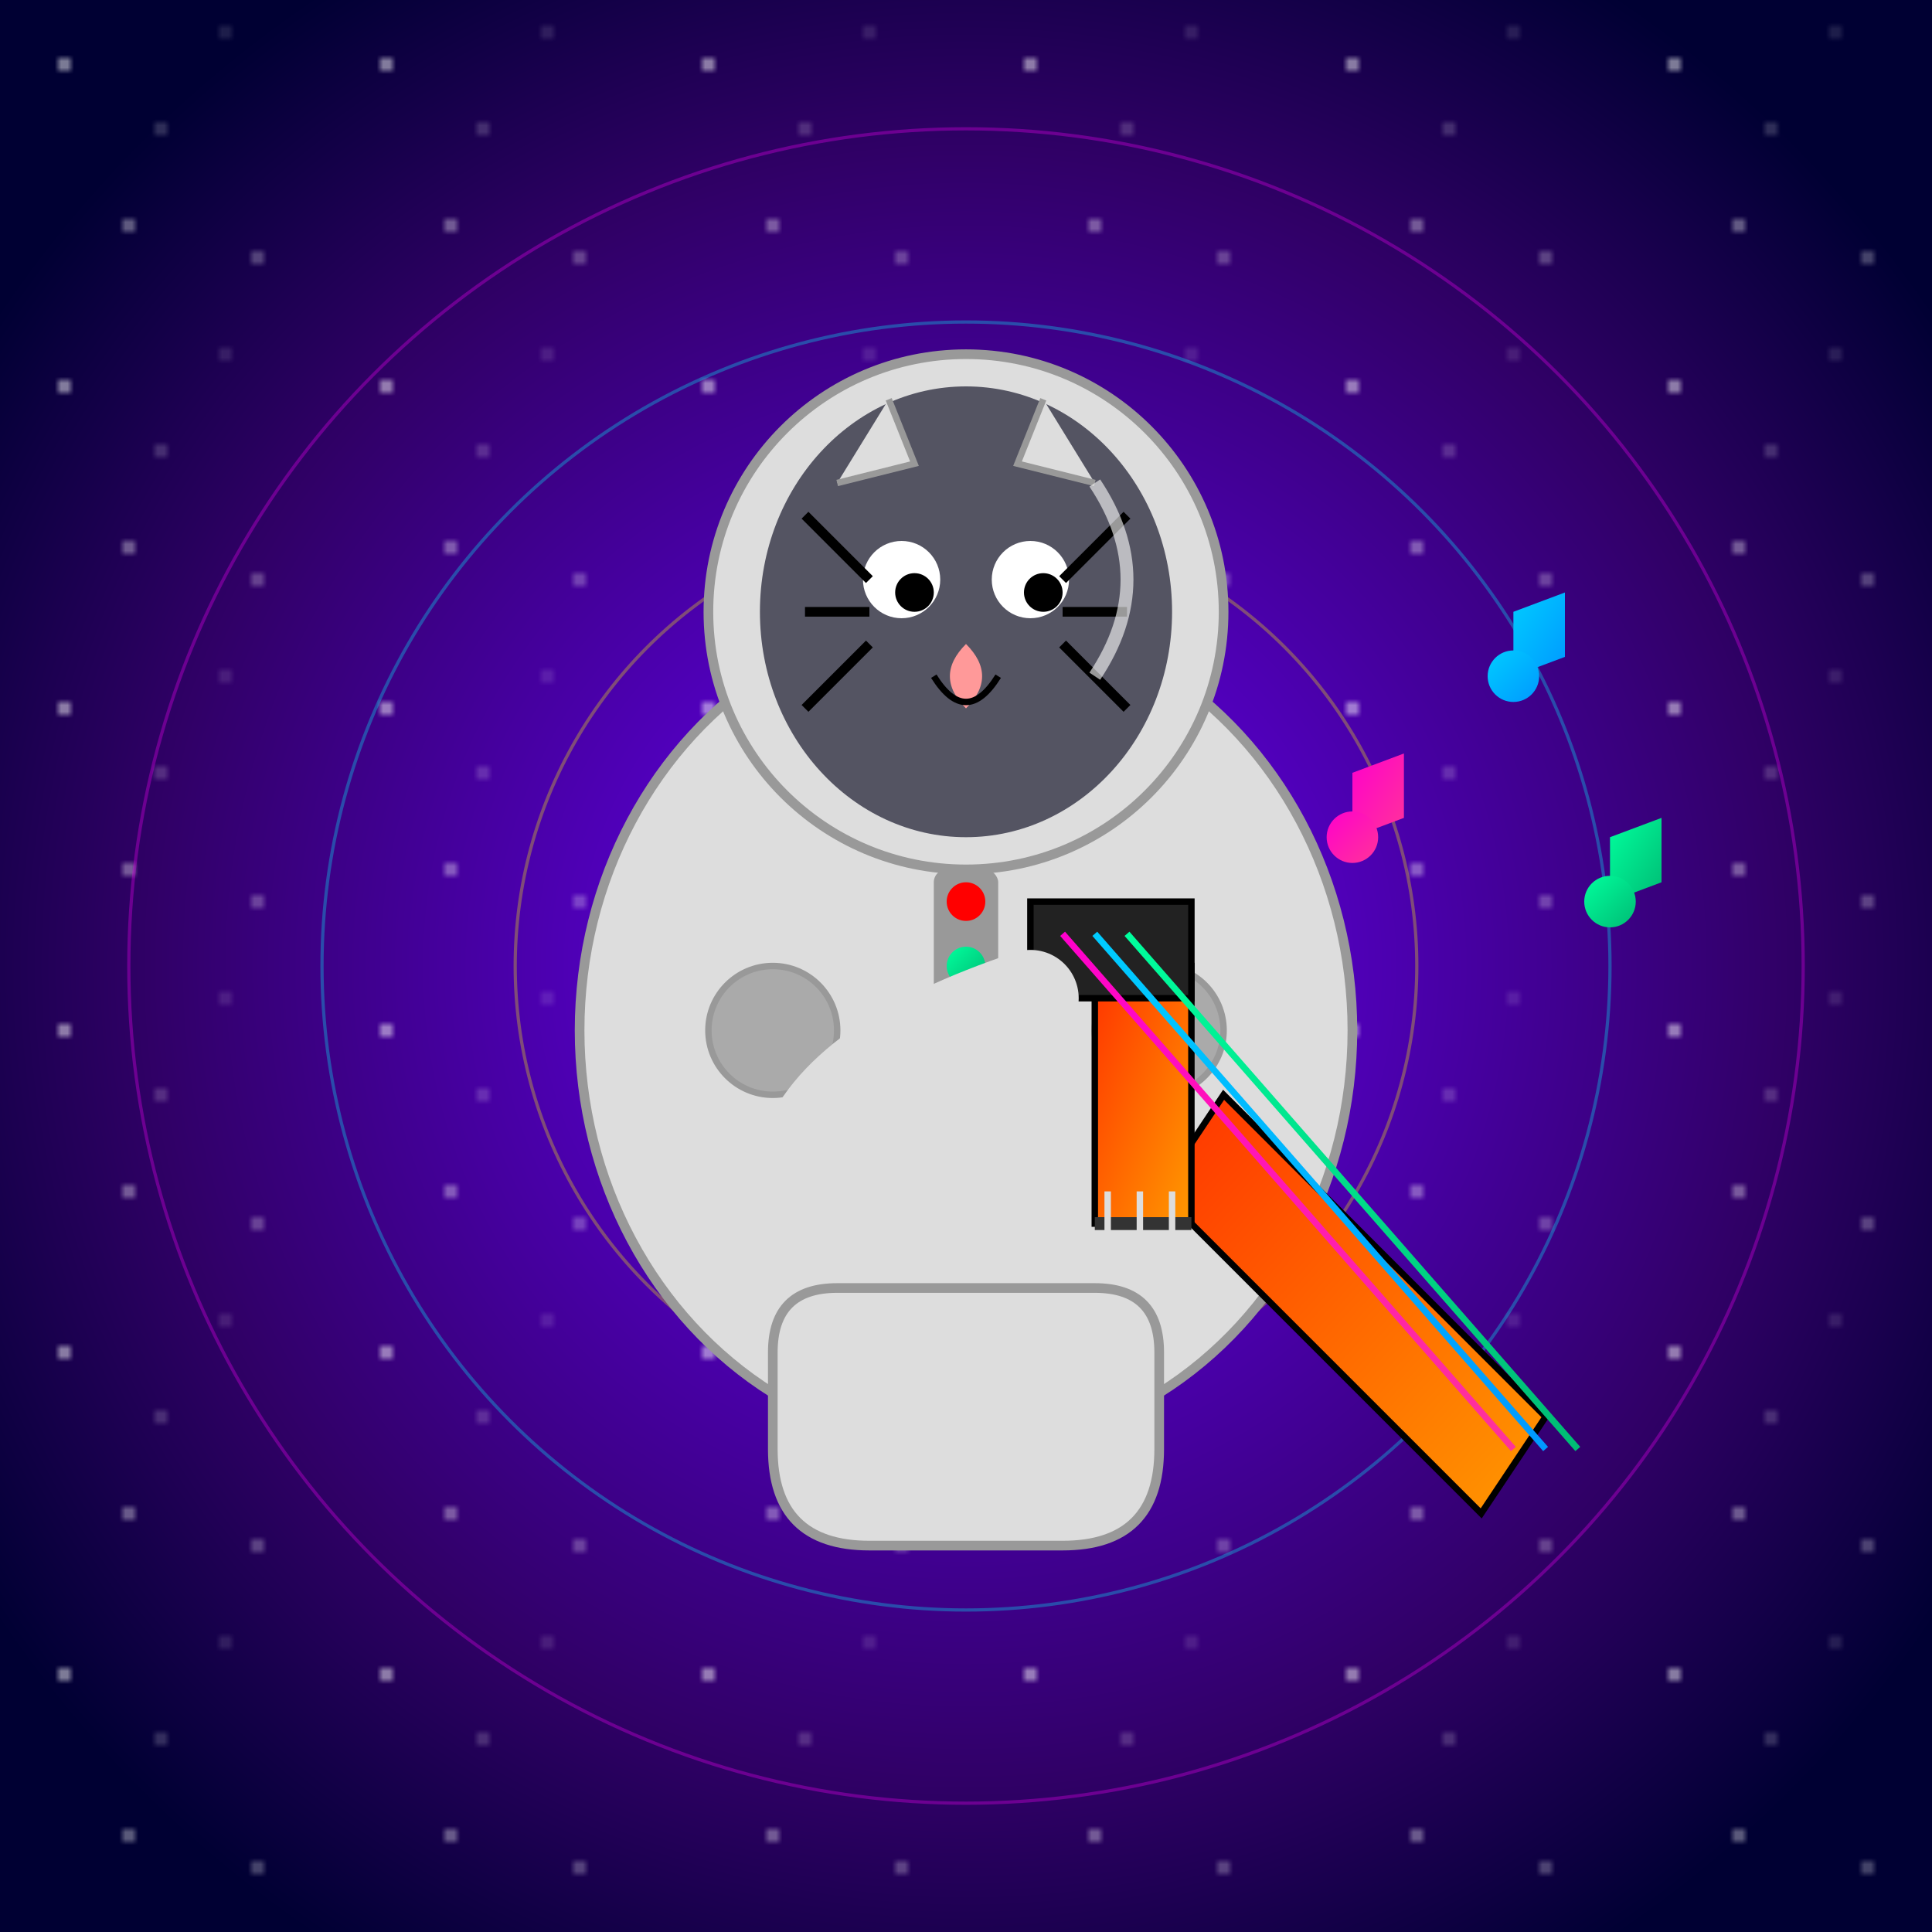 <svg viewBox="0 0 300 300" xmlns="http://www.w3.org/2000/svg">
  <defs>
    <radialGradient id="spaceGradient" cx="50%" cy="50%" r="60%" fx="50%" fy="50%">
      <stop offset="0%" stop-color="#6a00ff" />
      <stop offset="70%" stop-color="#300066" />
      <stop offset="100%" stop-color="#000033" />
    </radialGradient>
    
    <linearGradient id="neonGreen" x1="0%" y1="0%" x2="100%" y2="100%">
      <stop offset="0%" stop-color="#00ff9d" />
      <stop offset="100%" stop-color="#00bb74" />
    </linearGradient>
    
    <linearGradient id="neonPink" x1="0%" y1="0%" x2="100%" y2="100%">
      <stop offset="0%" stop-color="#ff00cc" />
      <stop offset="100%" stop-color="#ff3399" />
    </linearGradient>
    
    <linearGradient id="neonBlue" x1="0%" y1="0%" x2="100%" y2="100%">
      <stop offset="0%" stop-color="#00ccff" />
      <stop offset="100%" stop-color="#0099ff" />
    </linearGradient>
    
    <linearGradient id="guitarGradient" x1="0%" y1="0%" x2="100%" y2="100%">
      <stop offset="0%" stop-color="#ff3300" />
      <stop offset="100%" stop-color="#ff9900" />
    </linearGradient>
    
    <filter id="glow" x="-20%" y="-20%" width="140%" height="140%">
      <feGaussianBlur stdDeviation="3" result="blur" />
      <feComposite in="SourceGraphic" in2="blur" operator="over" />
    </filter>
    
    <pattern id="stars" x="0" y="0" width="50" height="50" patternUnits="userSpaceOnUse">
      <circle cx="10" cy="10" r="0.8" fill="white" />
      <circle cx="25" cy="20" r="0.5" fill="white" />
      <circle cx="40" cy="40" r="0.6" fill="white" />
      <circle cx="20" cy="35" r="0.7" fill="white" />
      <circle cx="35" cy="5" r="0.4" fill="white" />
    </pattern>
  </defs>
  
  <!-- Background -->
  <rect width="300" height="300" fill="url(#spaceGradient)" />
  <rect width="300" height="300" fill="url(#stars)" />
  
  <!-- Circular grid lines - 80s retro feel -->
  <circle cx="150" cy="150" r="130" fill="none" stroke="#ff00ff" stroke-width="0.5" opacity="0.3" />
  <circle cx="150" cy="150" r="100" fill="none" stroke="#00ffff" stroke-width="0.5" opacity="0.3" />
  <circle cx="150" cy="150" r="70" fill="none" stroke="#ffff00" stroke-width="0.5" opacity="0.3" />
  
  <!-- Spacesuit body -->
  <ellipse cx="150" cy="160" rx="60" ry="65" fill="#dddddd" stroke="#999999" stroke-width="1.5" />
  
  <!-- Helmet -->
  <circle cx="150" cy="95" r="40" fill="#dddddd" stroke="#999999" stroke-width="1.5" />
  <ellipse cx="150" cy="95" rx="32" ry="35" fill="#333344" opacity="0.8" />
  
  <!-- Cat face inside helmet -->
  <circle cx="140" cy="90" r="6" fill="white" /> <!-- Left eye -->
  <circle cx="160" cy="90" r="6" fill="white" /> <!-- Right eye -->
  <circle cx="142" cy="92" r="3" fill="black" /> <!-- Left pupil -->
  <circle cx="162" cy="92" r="3" fill="black" /> <!-- Right pupil -->
  <path d="M150 100 Q145 105 150 110 Q155 105 150 100" fill="#ff9999" /> <!-- Nose -->
  <path d="M145 105 Q150 113 155 105" fill="none" stroke="black" stroke-width="1" /> <!-- Mouth -->
  <path d="M125 80 L135 90" stroke="black" stroke-width="1.5" /> <!-- Whisker -->
  <path d="M125 95 L135 95" stroke="black" stroke-width="1.5" /> <!-- Whisker -->
  <path d="M125 110 L135 100" stroke="black" stroke-width="1.5" /> <!-- Whisker -->
  <path d="M175 80 L165 90" stroke="black" stroke-width="1.5" /> <!-- Whisker -->
  <path d="M175 95 L165 95" stroke="black" stroke-width="1.5" /> <!-- Whisker -->
  <path d="M175 110 L165 100" stroke="black" stroke-width="1.5" /> <!-- Whisker -->
  <path d="M130 75 L142 72 L138 62" fill="#dddddd" stroke="#999999" /> <!-- Cat ear -->
  <path d="M170 75 L158 72 L162 62" fill="#dddddd" stroke="#999999" /> <!-- Cat ear -->
  
  <!-- Helmet visor reflection -->
  <path d="M170 75 Q180 90 170 105" stroke="white" stroke-width="2" opacity="0.6" fill="none" />
  
  <!-- Spacesuit details -->
  <rect x="145" y="135" width="10" height="20" fill="#999999" rx="2" ry="2" />
  <circle cx="150" cy="140" r="3" fill="red" />
  <circle cx="150" cy="150" r="3" fill="url(#neonGreen)" />
  <circle cx="120" cy="160" r="10" fill="#aaaaaa" stroke="#999999" />
  <circle cx="180" cy="160" r="10" fill="#aaaaaa" stroke="#999999" />
  
  <!-- Electric Guitar -->
  <path d="M190 170 L240 220 L230 235 L180 185 Z" fill="url(#guitarGradient)" stroke="#000000" stroke-width="1" />
  <rect x="170" y="150" width="15" height="40" fill="url(#guitarGradient)" stroke="#000000" stroke-width="1" />
  <rect x="160" y="140" width="25" height="15" fill="#222222" stroke="#000000" stroke-width="1" />
  <line x1="170" y1="190" x2="185" y2="190" stroke="#333333" stroke-width="2" />
  <line x1="172" y1="185" x2="172" y2="195" stroke="#dddddd" stroke-width="1" />
  <line x1="177" y1="185" x2="177" y2="195" stroke="#dddddd" stroke-width="1" />
  <line x1="182" y1="185" x2="182" y2="195" stroke="#dddddd" stroke-width="1" />
  
  <!-- Guitar strings with neon glow -->
  <line x1="165" y1="145" x2="235" y2="225" stroke="url(#neonPink)" stroke-width="1" filter="url(#glow)" />
  <line x1="170" y1="145" x2="240" y2="225" stroke="url(#neonBlue)" stroke-width="1" filter="url(#glow)" />
  <line x1="175" y1="145" x2="245" y2="225" stroke="url(#neonGreen)" stroke-width="1" filter="url(#glow)" />
  
  <!-- Musical notes -->
  <g filter="url(#glow)">
    <path d="M210 130 L210 120 L218 117 L218 127 Z" fill="url(#neonPink)" />
    <circle cx="210" cy="130" r="4" fill="url(#neonPink)" />
    
    <path d="M235 105 L235 95 L243 92 L243 102 Z" fill="url(#neonBlue)" />
    <circle cx="235" cy="105" r="4" fill="url(#neonBlue)" />
    
    <path d="M250 140 L250 130 L258 127 L258 137 Z" fill="url(#neonGreen)" />
    <circle cx="250" cy="140" r="4" fill="url(#neonGreen)" />
  </g>
  
  <!-- Arm -->
  <path d="M125 180 Q130 165 160 155" fill="none" stroke="#dddddd" stroke-width="15" stroke-linecap="round" />
  
  <!-- Space boots -->
  <path d="M120 225 Q120 240 135 240 L165 240 Q180 240 180 225 L180 210 Q180 200 170 200 L130 200 Q120 200 120 210 Z" fill="#dddddd" stroke="#999999" stroke-width="1.5" />
</svg>